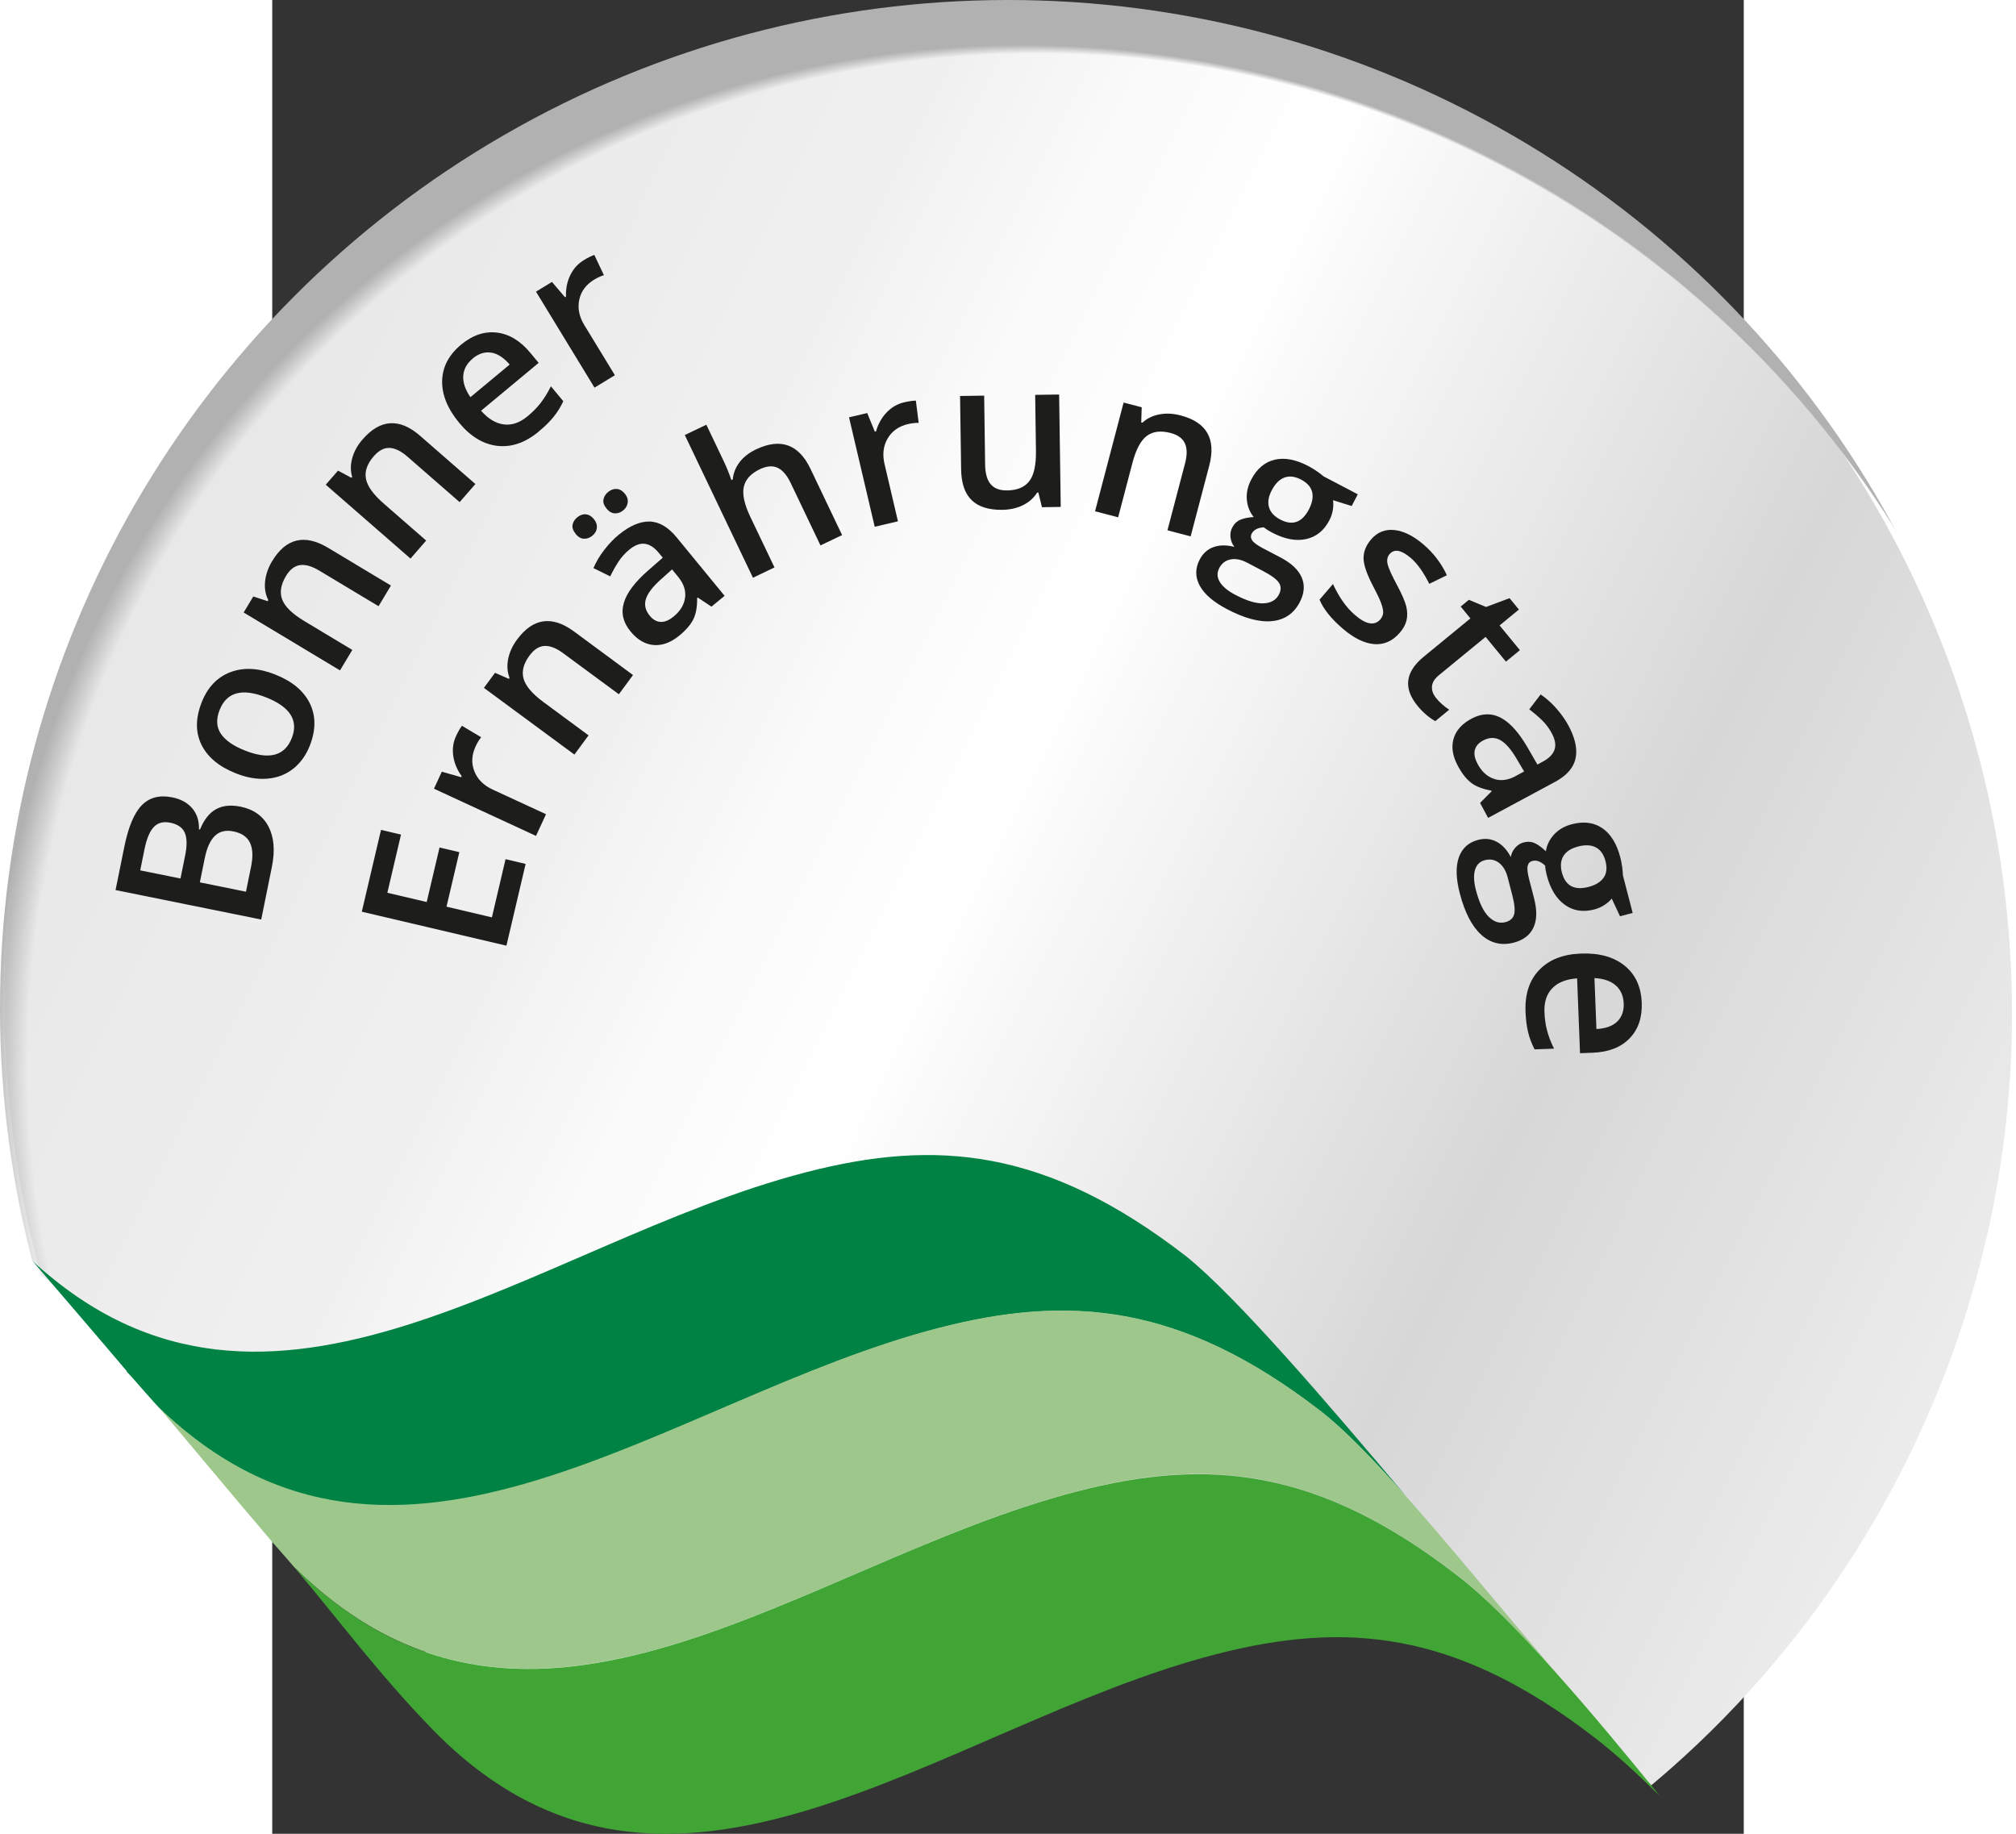 <?xml version="1.0" encoding="UTF-8"?>
<svg xmlns="http://www.w3.org/2000/svg" xmlns:cc="http://creativecommons.org/ns#" xmlns:dc="http://purl.org/dc/elements/1.1/" xmlns:rdf="http://www.w3.org/1999/02/22-rdf-syntax-ns#" class="img-fluid" width="304.03" height="276.51" aria-label="Bonner Ernährungstage" role="img" version="1.1" viewBox="0 0 304.03 378.82">
  <rect x="0" y="0" width="304.03" height="378.82" fill="#333333" stroke="none"/>
  <title>Bonner Ernährungstage</title>
  <defs>
    <clipPath id="d">
      <path d="m306.84 27.64c-102.94-51.31-227.98-9.46-279.29 93.48-23.34 46.83-27.4 98.22-15.2 145.18 0.01-0.02 0.02-0.03 0.04-0.05 39.46 30.63 65.08 58.63 81.5 79.15 9.58 11.97 17.23 22.89 32.37 28.07 22.3 7.63 45.52-2.58 73.65-14.53 32.5-13.81 40.14-24.02 63.74-25.76 17.94-1.33 30.75 2.83 34.02 3.96 13.5 4.66 23.25 12.75 32.37 20.15 7.76 6.29 15.19 13.83 15.19 13.84 1.07 1.08 1.93 1.98 2.49 2.57 5.41-4.52 12.84-11.21 20.84-20.08 12.38-13.72 23.13-29.33 31.78-46.68 51.31-102.94 9.46-227.98-93.48-279.29z" fill="none"></path>
    </clipPath>
    <clipPath id="b">
      <path d="m307.73 26.76c-102.94-51.31-227.99-9.46-279.3 93.48-23.34 46.82-27.4 98.22-15.2 145.17 0.01-0.02 0.02-0.03 0.04-0.05 39.46 30.63 65.08 58.63 81.5 79.15 9.58 11.97 17.23 22.89 32.37 28.07 22.3 7.63 45.52-2.58 73.65-14.53 32.5-13.81 40.14-24.02 63.74-25.76 17.94-1.33 30.75 2.83 34.02 3.96 15.19 5.24 25.37 14.07 32.37 20.15a127.77 127.77 0 0 1 16.52 17.3l1.15-0.9c5.41-4.52 12.84-11.21 20.84-20.08 12.38-13.72 23.13-29.33 31.78-46.68 51.31-102.94 9.46-227.98-93.48-279.29z" fill="none"></path>
    </clipPath>
    <radialGradient id="a" cx="137.95" cy="273.32" r="212.9" fx="227.11" fy="91.12" data-name="Unbenannter Verlauf 38" gradientTransform="rotate(26.49 276.12 419.6)" gradientUnits="userSpaceOnUse">
      <stop stop-color="#aeadad" stop-opacity="0" offset=".98"></stop>
      <stop stop-color="#b2b1b1" offset="1"></stop>
    </radialGradient>
    <linearGradient id="c" x1="-78.17" x2="338.34" y1="261.71" y2="261.71" data-name="Unbenannter Verlauf 2" gradientTransform="rotate(26.49 276.12 419.6)" gradientUnits="userSpaceOnUse">
      <stop stop-color="#e8e7e7" offset="0"></stop>
      <stop stop-color="#f0f0f0" offset=".26"></stop>
      <stop stop-color="#fafafa" offset=".35"></stop>
      <stop stop-color="#fff" offset=".45"></stop>
      <stop stop-color="#f9f9f9" offset=".49"></stop>
      <stop stop-color="#d7d7d7" offset=".75"></stop>
      <stop stop-color="#ececec" offset="1"></stop>
    </linearGradient>
  </defs>
  <g transform="translate(-62.805 -4.89)" clip-path="url(#d)">
    <circle cx="215.82" cy="213.15" r="208.26" fill="url(#c)"></circle>
  </g>
  <path d="m-30.135 283.26c2.55 2.72 5.19 6.02 7.75 8.57 49.19 45.98 104.03-2.93 160.02-17.43 26.99-7 50.14-5.11 78.9 17.06 4.94 3.79 11.08 10.18 17.8 17.72-16.23-19.28-35.27-41.49-45.61-49.73-28.76-22.21-51.5-24.27-78.53-17.26-55.83 14.46-110.66 63.57-159.73 18.29 6.43 7.5 12.69 14.75 19.49 22.78" fill="#008244"></path>
  <path d="m0.235 318.81c1.44 1.65 2.88 3.25 4.28 4.9 49.65 48.99 105.14-0.99 161.75-15.66 26.99-7 49.73-4.9 78.44 17.26 4.78 3.58 12.07 10.88 19.78 19.32-16.64-19.28-35.97-43.96-48-53.23-28.72-22.17-51.87-24.06-78.9-17.06-55.95 14.5-111.69 63.9-161.01 16.4 3.34 3.91 15.61 18.66 23.65 28.06" fill="#9ec78b"></path>
  <path d="m286.89 371.26c-14.01-17.3-30.94-37.37-42.19-45.9-28.72-22.17-51.46-24.23-78.44-17.26-56.65 14.67-112.14 64.64-161.75 15.61 9.27 10.96 17.63 22.29 28.63 33.58 48.82 50.06 105.14-0.87 161.75-15.53 26.94-6.96 49.69-4.9 78.36 17.22 4.74 3.67 9.15 7.79 13.6 12.2" fill="#40a535"></path>
  <g fill="#1d1d1b">
    <path d="m-32.375 183.88 1.81-8.93c0.84-4.14 2.05-7.02 3.63-8.62s3.67-2.14 6.28-1.61c1.76 0.35 3.13 1.1 4.11 2.24s1.45 2.59 1.41 4.36l0.21 0.04c0.83-2.03 1.93-3.43 3.3-4.19s3.06-0.93 5.07-0.53c2.7 0.55 4.63 1.92 5.78 4.11 1.15 2.2 1.38 4.98 0.7 8.34l-2.2 10.87-30.09-6.09h-0.01zm13.42-2.41 0.96-4.73c0.42-2.06 0.39-3.63-0.07-4.7-0.46-1.08-1.47-1.78-3.04-2.09-1.41-0.29-2.54 0.02-3.38 0.91s-1.48 2.45-1.93 4.68l-0.86 4.26 8.31 1.68h0.01zm4 0.81 9.53 1.93 1.06-5.23c0.42-2.06 0.34-3.69-0.24-4.9s-1.72-1.99-3.42-2.33c-1.56-0.32-2.83-0.02-3.8 0.9s-1.68 2.47-2.12 4.65z"></path>
    <path d="m0.575 139.33c3.53 1.39 5.92 3.38 7.19 5.97s1.26 5.5 0 8.73c-0.8 2.02-1.96 3.62-3.48 4.81s-3.3 1.86-5.34 2.02c-2.03 0.16-4.18-0.2-6.43-1.09-3.5-1.38-5.88-3.36-7.14-5.93s-1.24-5.49 0.05-8.76c1.23-3.12 3.21-5.2 5.95-6.23 2.73-1.03 5.8-0.87 9.21 0.48zm-6.2 15.72c4.99 1.97 8.21 1.11 9.66-2.57 1.44-3.64-0.33-6.45-5.32-8.42-4.93-1.95-8.13-1.08-9.58 2.59-0.76 1.93-0.67 3.58 0.26 4.94 0.93 1.37 2.59 2.52 4.97 3.46z"></path>
    <path d="m24.515 120.98-2.55 4.25-12.24-7.35c-1.54-0.92-2.87-1.3-3.99-1.14-1.13 0.16-2.1 0.92-2.9 2.26-1.07 1.79-1.33 3.41-0.77 4.87s2.08 2.94 4.56 4.43l9.92 5.96-2.54 4.23-19.91-11.96 1.99-3.31 2.97 0.97 0.13-0.22c-0.59-1.17-0.81-2.46-0.66-3.87s0.62-2.79 1.43-4.14c2.87-4.78 6.73-5.7 11.59-2.79l12.98 7.79v0.02z"></path>
    <path d="m41.975 99.99-3.26 3.74-10.76-9.38c-1.35-1.18-2.6-1.78-3.73-1.82-1.14-0.04-2.22 0.54-3.25 1.72-1.37 1.57-1.91 3.13-1.61 4.66 0.29 1.54 1.53 3.26 3.72 5.16l8.72 7.6-3.24 3.72-17.51-15.26 2.54-2.91 2.75 1.48 0.17-0.19c-0.37-1.25-0.36-2.56 0.03-3.93s1.1-2.64 2.13-3.82c3.66-4.2 7.63-4.44 11.9-0.71l11.41 9.95h-0.01z"></path>
    <path d="m55.095 89.13c-2.78 2.31-5.62 3.3-8.54 2.98-2.91-0.32-5.55-1.9-7.91-4.74-2.42-2.92-3.6-5.81-3.54-8.69 0.07-2.88 1.37-5.37 3.91-7.48 2.36-1.96 4.81-2.79 7.37-2.5 2.56 0.3 4.88 1.7 6.96 4.21l1.7 2.05-11.9 9.89c1.49 1.69 3.07 2.63 4.73 2.83s3.29-0.37 4.89-1.7c1.06-0.88 1.96-1.79 2.7-2.75s1.45-2.1 2.11-3.43l2.56 3.08c-0.56 1.21-1.24 2.3-2.03 3.27s-1.8 1.96-3.02 2.97zm-13.68-15.05c-1.21 1-1.85 2.19-1.95 3.55-0.09 1.37 0.4 2.84 1.48 4.42l8.11-6.74c-1.25-1.46-2.53-2.28-3.85-2.47s-2.58 0.22-3.79 1.22z"></path>
    <path d="m64.335 53.76c0.85-0.52 1.58-0.88 2.21-1.1l1.98 4.18c-0.69 0.22-1.35 0.53-2 0.92-1.69 1.03-2.72 2.41-3.09 4.15s-0.03 3.48 1.04 5.24l6.32 10.36-4.21 2.57-12.09-19.83 3.3-2.01 2.69 3.16 0.21-0.13c-0.06-1.58 0.22-3.04 0.86-4.38s1.56-2.38 2.78-3.12z"></path>
    <path d="m52.355 178.46-3.97 16.9-29.88-7.02 3.97-16.9 4.13 0.97-2.82 12.02 8.13 1.91 2.65-11.26 4.09 0.96-2.65 11.26 9.38 2.21 2.82-12.02 4.15 0.98z"></path>
    <path d="m37.975 152.07c0.42-0.9 0.82-1.62 1.22-2.14l3.97 2.37c-0.45 0.56-0.83 1.19-1.14 1.88-0.83 1.79-0.92 3.51-0.26 5.16 0.65 1.65 1.92 2.91 3.78 3.77l11.02 5.09-2.07 4.48-21.08-9.75 1.62-3.51 3.99 1.13 0.11-0.23c-0.94-1.28-1.51-2.65-1.73-4.12s-0.03-2.85 0.57-4.14z"></path>
    <path d="m74.555 139.43-2.94 3.99-11.49-8.47c-1.44-1.06-2.73-1.57-3.87-1.51s-2.17 0.72-3.1 1.98c-1.24 1.68-1.65 3.27-1.23 4.78s1.79 3.12 4.12 4.84l9.31 6.87-2.93 3.97-18.69-13.78 2.29-3.11 2.86 1.25 0.15-0.2c-0.47-1.22-0.57-2.53-0.29-3.92s0.89-2.72 1.82-3.98c3.31-4.48 7.24-5.04 11.8-1.68l12.18 8.99v-0.02z"></path>
    <path d="m62.705 110.3c-0.55-0.67-0.77-1.3-0.65-1.9s0.44-1.11 0.96-1.53c0.57-0.47 1.17-0.68 1.78-0.62 0.62 0.06 1.17 0.38 1.66 0.98 0.47 0.57 0.68 1.18 0.61 1.81-0.06 0.63-0.37 1.18-0.94 1.64-0.52 0.43-1.09 0.63-1.71 0.61s-1.19-0.34-1.72-0.98zm28.02 15.01-2.81-1.87-0.13 0.11c0.03 1.8-0.23 3.26-0.78 4.38-0.55 1.11-1.52 2.24-2.89 3.36-1.76 1.45-3.53 2.1-5.3 1.96s-3.37-1.08-4.8-2.82c-1.52-1.85-1.98-3.81-1.37-5.88 0.6-2.07 2.27-4.3 5.02-6.7l3.02-2.64-0.79-0.96c-0.94-1.15-1.91-1.78-2.91-1.91s-2.07 0.27-3.19 1.19c-0.92 0.75-1.69 1.61-2.31 2.58-0.62 0.96-1.17 1.95-1.65 2.96l-3.47-1.71c0.56-1.31 1.3-2.57 2.25-3.78 0.94-1.22 1.92-2.25 2.95-3.09 2.28-1.87 4.41-2.79 6.39-2.75s3.84 1.13 5.59 3.26l9.92 12.09-2.73 2.24v-0.02zm-21.64-20.24c-0.55-0.67-0.77-1.3-0.65-1.9s0.44-1.11 0.96-1.53c0.57-0.47 1.17-0.68 1.79-0.63s1.18 0.37 1.66 0.97c0.48 0.58 0.68 1.19 0.6 1.83-0.08 0.63-0.39 1.18-0.94 1.63-0.52 0.43-1.09 0.63-1.71 0.61s-1.19-0.34-1.72-0.98zm13.83 22.31c1.38-1.14 2.18-2.43 2.38-3.9 0.2-1.46-0.27-2.89-1.41-4.29l-1.28-1.56-2.22 1.99c-1.74 1.54-2.8 2.91-3.18 4.12s-0.11 2.36 0.79 3.46c0.66 0.8 1.4 1.23 2.24 1.27 0.84 0.05 1.73-0.32 2.68-1.1z"></path>
    <path d="m117.74 110.54-4.47 2.13-6.15-12.88c-0.77-1.62-1.67-2.67-2.7-3.15s-2.25-0.39-3.67 0.29c-1.87 0.89-2.98 2.11-3.32 3.64-0.34 1.54 0.11 3.62 1.37 6.25l4.97 10.4-4.45 2.13-14.08-29.48 4.45-2.13 3.57 7.48c0.57 1.2 1.11 2.52 1.61 3.96l0.28-0.14c0.12-1.3 0.59-2.49 1.41-3.56 0.81-1.07 1.94-1.95 3.38-2.64 5.08-2.42 8.84-1.08 11.28 4.04z"></path>
    <path d="m130.54 83.12c0.97-0.23 1.78-0.35 2.44-0.36l0.58 4.59c-0.72 0-1.45 0.08-2.18 0.25-1.92 0.45-3.33 1.44-4.23 2.98-0.9 1.53-1.11 3.3-0.64 5.3l2.77 11.81-4.8 1.13-5.31-22.61 3.76-0.88 1.57 3.84 0.25-0.06c0.43-1.53 1.16-2.83 2.18-3.9s2.23-1.77 3.62-2.1z"></path>
    <path d="m159.03 104.78-0.74-3.03h-0.25c-0.67 1.09-1.63 1.95-2.89 2.59-1.26 0.63-2.7 0.96-4.32 0.98-2.81 0.04-4.92-0.63-6.33-2.01s-2.13-3.49-2.17-6.33l-0.22-15.18 4.98-0.07 0.2 14.32c0.03 1.78 0.41 3.11 1.15 3.98 0.74 0.88 1.89 1.31 3.44 1.28 2.07-0.03 3.58-0.67 4.54-1.92s1.41-3.33 1.37-6.25l-0.16-11.57 4.95-0.07 0.33 23.22z"></path>
    <path d="m189.75 110.81-4.79-1.26 3.63-13.81c0.46-1.73 0.45-3.12-0.03-4.15-0.47-1.04-1.47-1.75-2.98-2.15-2.02-0.53-3.65-0.32-4.9 0.62-1.25 0.95-2.24 2.82-2.97 5.62l-2.94 11.19-4.77-1.25 5.9-22.46 3.74 0.98-0.1 3.12 0.24 0.06c0.96-0.89 2.14-1.46 3.53-1.72 1.4-0.26 2.86-0.18 4.37 0.22 5.39 1.41 7.36 4.86 5.92 10.35z"></path>
    <path d="m224.28 102.13-1.26 2.4-3.85-1.2c0.09 0.6 0.08 1.28-0.04 2.02s-0.37 1.47-0.74 2.17c-1.11 2.12-2.72 3.4-4.82 3.85s-4.43 0-7-1.35c-0.66-0.35-1.23-0.71-1.71-1.09-1.25 0.09-2.08 0.52-2.49 1.3-0.25 0.47-0.21 0.94 0.1 1.41 0.32 0.47 1.06 1.01 2.24 1.63l3.59 1.88c2.27 1.19 3.74 2.58 4.41 4.17 0.67 1.58 0.53 3.29-0.43 5.11-1.22 2.33-3.13 3.62-5.71 3.88s-5.69-0.57-9.32-2.48c-2.8-1.47-4.68-3.09-5.63-4.86s-0.95-3.57 0.01-5.4c0.66-1.26 1.62-2.12 2.87-2.56s2.68-0.45 4.3-0.03c-0.45-0.55-0.72-1.21-0.81-1.96s0.03-1.43 0.35-2.04c0.4-0.77 0.96-1.3 1.68-1.61 0.71-0.3 1.63-0.49 2.76-0.56-0.83-1.02-1.3-2.22-1.42-3.6s0.19-2.77 0.92-4.16c1.17-2.23 2.78-3.59 4.83-4.08s4.38-0.05 6.98 1.32c0.58 0.31 1.17 0.67 1.77 1.08 0.6 0.42 1.03 0.75 1.31 1.01l7.12 3.74zm-28.63 15.26c-0.49 0.94-0.45 1.89 0.13 2.84s1.64 1.83 3.18 2.64c2.38 1.25 4.33 1.84 5.85 1.77s2.58-0.67 3.17-1.8c0.47-0.89 0.48-1.69 0.04-2.41-0.44-0.71-1.53-1.53-3.26-2.44l-3.31-1.74c-1.25-0.66-2.4-0.89-3.45-0.68-1.05 0.2-1.83 0.8-2.36 1.81zm10.86-16.11c-0.68 1.29-0.87 2.45-0.57 3.5 0.3 1.04 1.07 1.89 2.31 2.54 2.53 1.33 4.5 0.64 5.92-2.06 0.7-1.34 0.93-2.53 0.69-3.59-0.25-1.05-1-1.92-2.28-2.59-1.26-0.66-2.41-0.81-3.44-0.43s-1.9 1.25-2.63 2.63z"></path>
    <path d="m232.95 130.72c-1.48 1.72-3.24 2.5-5.28 2.34s-4.23-1.24-6.56-3.25c-2.34-2.02-3.92-3.99-4.73-5.93l2.78-3.23c1.25 2.73 2.76 4.87 4.54 6.4 2.3 1.98 4.05 2.28 5.25 0.89 0.38-0.45 0.57-0.93 0.58-1.44 0-0.52-0.15-1.18-0.46-2s-0.81-1.88-1.5-3.18c-1.35-2.53-2.05-4.49-2.09-5.9-0.04-1.4 0.48-2.73 1.55-3.98 1.3-1.51 2.91-2.15 4.84-1.94s3.94 1.22 6.03 3.02c2.07 1.78 3.66 3.88 4.79 6.31l-3.63 1.78c-1.22-2.42-2.48-4.19-3.78-5.3-1.97-1.7-3.44-1.98-4.41-0.86-0.48 0.55-0.62 1.24-0.43 2.06 0.18 0.82 0.85 2.32 2.01 4.47 0.97 1.81 1.58 3.24 1.84 4.27 0.25 1.03 0.28 1.99 0.07 2.88-0.21 0.88-0.67 1.75-1.41 2.6z"></path>
    <path d="m240.44 144.18c0.76 0.93 1.67 1.74 2.73 2.43l-2.87 2.36c-0.53-0.27-1.13-0.69-1.8-1.25s-1.3-1.2-1.88-1.92c-2.96-3.61-2.54-6.98 1.26-10.11l9.67-7.94-2.01-2.45 1.69-1.39 3.55 1.48 4.86-1.82 1.93 2.35-3.99 3.28 4.2 5.11-2.89 2.37-4.2-5.11-9.61 7.88c-0.92 0.75-1.41 1.54-1.47 2.36s0.22 1.6 0.83 2.35z"></path>
    <path d="m249.55 165.87 2.38-2.4-0.08-0.15c-1.78-0.32-3.16-0.85-4.14-1.61-0.99-0.76-1.9-1.92-2.74-3.48-1.08-2.01-1.38-3.87-0.9-5.58s1.71-3.1 3.69-4.17c2.11-1.13 4.12-1.21 6.03-0.22s3.78 3.06 5.6 6.21l2.01 3.47 1.09-0.59c1.31-0.7 2.12-1.53 2.44-2.49s0.13-2.08-0.56-3.36c-0.56-1.05-1.26-1.97-2.08-2.77a27.7 27.7 0 0 0-2.58-2.19l2.35-3.08c1.18 0.8 2.27 1.77 3.28 2.93s1.83 2.32 2.46 3.49c1.4 2.6 1.89 4.87 1.47 6.81-0.42 1.93-1.85 3.55-4.28 4.86l-13.78 7.41-1.67-3.11v0.02zm-0.52-8.07c0.85 1.58 1.97 2.61 3.37 3.09 1.39 0.48 2.89 0.3 4.48-0.56l1.77-0.96-1.52-2.57c-1.17-2.01-2.32-3.31-3.43-3.92-1.11-0.6-2.29-0.56-3.55 0.11-0.91 0.49-1.47 1.14-1.68 1.95s-0.02 1.76 0.56 2.84z"></path>
    <path d="m281.08 188.6-2.62 0.68-1.71-3.65c-0.38 0.48-0.89 0.92-1.52 1.33s-1.33 0.72-2.1 0.92c-2.32 0.6-4.35 0.28-6.09-0.98-1.74-1.25-2.98-3.28-3.71-6.09-0.19-0.72-0.3-1.38-0.34-1.99-0.9-0.86-1.78-1.19-2.64-0.96-0.52 0.13-0.84 0.47-0.97 1.02s-0.03 1.46 0.3 2.75l1.02 3.92c0.64 2.48 0.61 4.5-0.12 6.06-0.72 1.56-2.08 2.6-4.07 3.12-2.55 0.66-4.78 0.12-6.71-1.62s-3.41-4.6-4.44-8.56c-0.8-3.06-0.86-5.54-0.2-7.43 0.67-1.89 2-3.1 4-3.62 1.38-0.36 2.66-0.23 3.83 0.4s2.14 1.68 2.91 3.16c0.1-0.71 0.41-1.35 0.9-1.92 0.5-0.57 1.07-0.94 1.74-1.11 0.84-0.22 1.61-0.17 2.32 0.16 0.7 0.32 1.46 0.88 2.28 1.66 0.2-1.3 0.77-2.45 1.71-3.47s2.17-1.73 3.69-2.12c2.44-0.63 4.53-0.36 6.27 0.83s2.98 3.21 3.72 6.05c0.17 0.64 0.29 1.31 0.39 2.04 0.09 0.72 0.14 1.27 0.14 1.65l2.02 7.78zm-30.56-10.9c-1.03 0.27-1.7 0.94-2.02 2.01-0.31 1.07-0.25 2.45 0.18 4.13 0.68 2.6 1.55 4.44 2.63 5.52s2.23 1.46 3.46 1.14c0.98-0.25 1.58-0.78 1.81-1.59s0.1-2.16-0.39-4.05l-0.94-3.62c-0.36-1.37-0.96-2.37-1.81-3.01s-1.83-0.82-2.93-0.53zm19.23-2.81c-1.41 0.37-2.4 1.01-2.97 1.93s-0.68 2.06-0.33 3.41c0.72 2.76 2.56 3.76 5.51 2.99 1.46-0.38 2.5-1.02 3.12-1.91s0.74-2.03 0.38-3.43c-0.36-1.38-1.03-2.33-2-2.83-0.97-0.51-2.21-0.56-3.71-0.17z"></path>
    <path d="m258.94 208.97c-0.14-3.61 0.8-6.47 2.83-8.59s4.89-3.25 8.58-3.39c3.79-0.15 6.81 0.68 9.05 2.49 2.24 1.8 3.42 4.36 3.55 7.66 0.12 3.06-0.72 5.52-2.51 7.37s-4.32 2.83-7.58 2.96l-2.66 0.1-0.6-15.46c-2.25 0.16-3.96 0.83-5.12 2.03-1.16 1.19-1.71 2.83-1.63 4.92 0.05 1.37 0.23 2.64 0.54 3.81 0.3 1.17 0.78 2.43 1.44 3.76l-4.01 0.15c-0.62-1.18-1.07-2.38-1.36-3.6s-0.46-2.62-0.52-4.2zm20.28-1.69c-0.06-1.57-0.61-2.8-1.63-3.71-1.03-0.91-2.5-1.41-4.41-1.52l0.41 10.53c1.91-0.1 3.35-0.62 4.3-1.55s1.4-2.18 1.34-3.75z"></path>
  </g>
  <g transform="translate(-62.805 -4.89)" clip-path="url(#b)">
    <circle cx="214.82" cy="213.15" r="208.26" fill="url(#a)"></circle>
  </g>
</svg>
